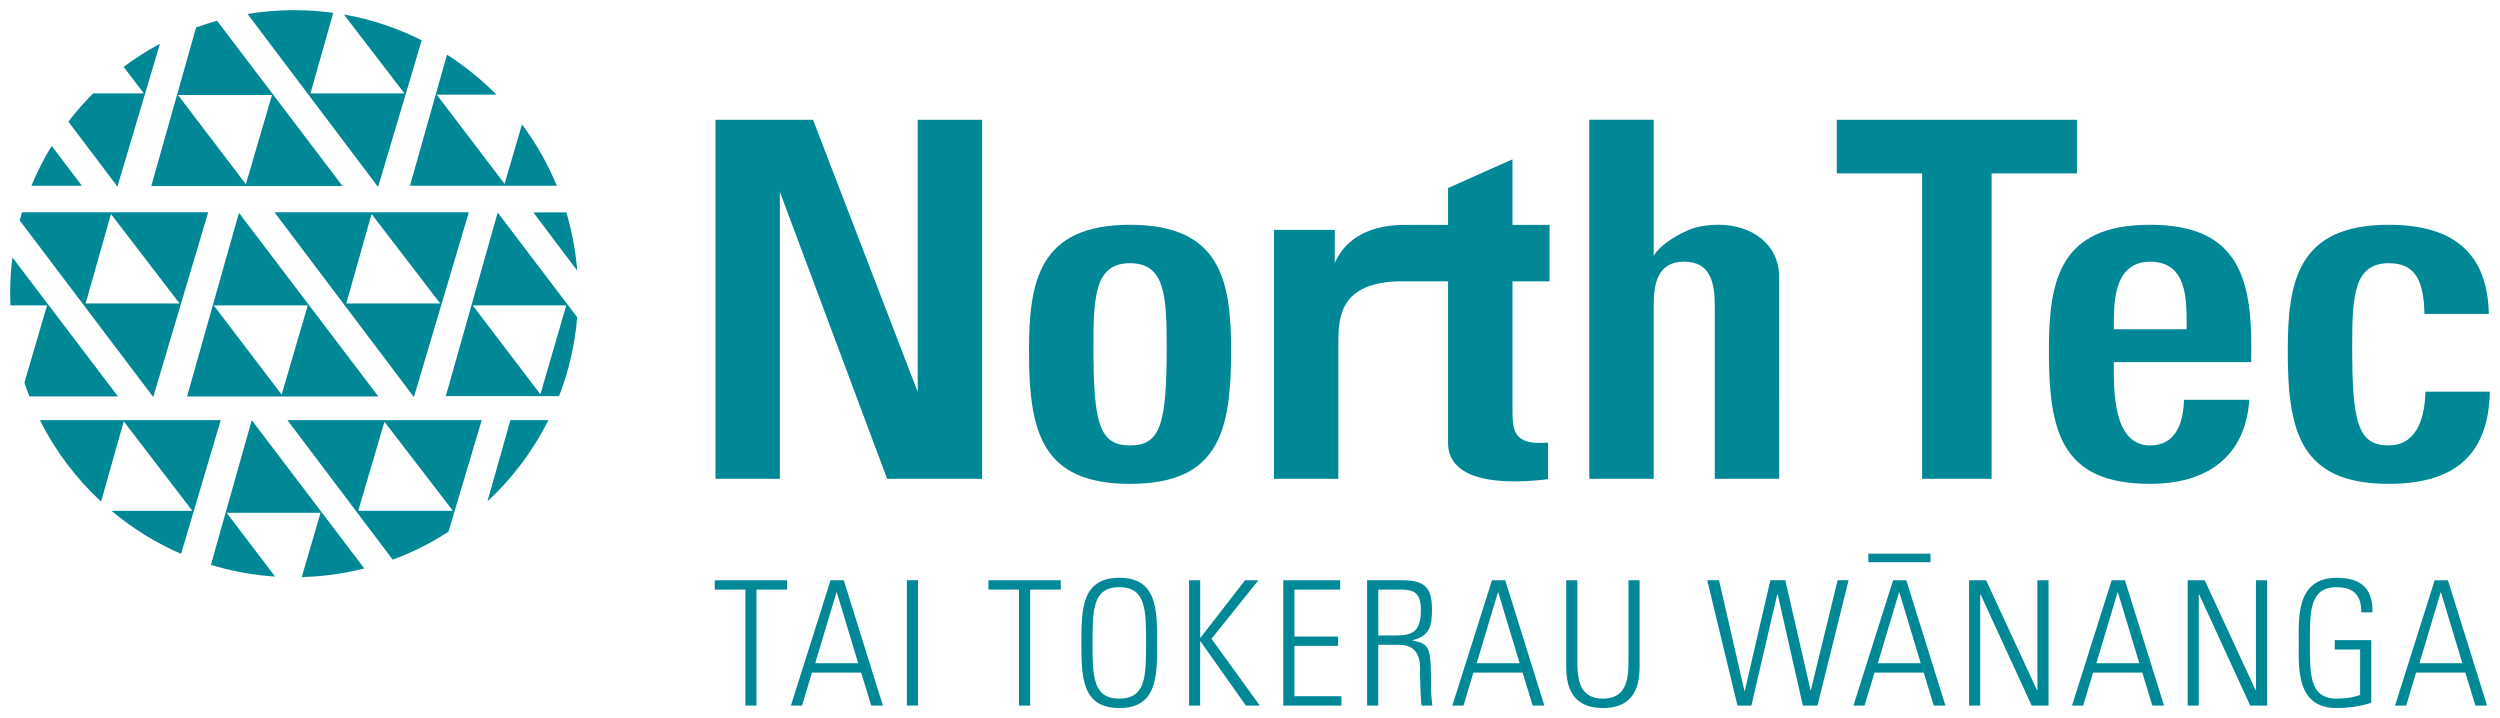 <?xml version="1.0" encoding="UTF-8" standalone="no"?>
<!-- Created with Inkscape (http://www.inkscape.org/) -->

<svg
   xmlns:dc="http://purl.org/dc/elements/1.1/"
   xmlns:cc="http://creativecommons.org/ns#"
   xmlns:rdf="http://www.w3.org/1999/02/22-rdf-syntax-ns#"
   xmlns:svg="http://www.w3.org/2000/svg"
   xmlns="http://www.w3.org/2000/svg"
   xmlns:sodipodi="http://sodipodi.sourceforge.net/DTD/sodipodi-0.dtd"
   xmlns:inkscape="http://www.inkscape.org/namespaces/inkscape"
   width="123.248mm"
   height="35.404mm"
   viewBox="0 0 123.248 35.404"
   version="1.1"
   id="svg4302"
   inkscape:version="0.92.0 r15299"
   sodipodi:docname="northtec.svg">
  <defs
     id="defs4296" />
  <sodipodi:namedview
     id="base"
     pagecolor="#ffffff"
     bordercolor="#666666"
     borderopacity="1.0"
     inkscape:pageopacity="0.0"
     inkscape:pageshadow="2"
     inkscape:zoom="1.9413996"
     inkscape:cx="231.0189"
     inkscape:cy="65.015735"
     inkscape:document-units="mm"
     inkscape:current-layer="layer1"
     showgrid="false"
     fit-margin-top="0"
     fit-margin-left="0"
     fit-margin-right="0"
     fit-margin-bottom="0"
     inkscape:window-width="1280"
     inkscape:window-height="744"
     inkscape:window-x="-4"
     inkscape:window-y="-4"
     inkscape:window-maximized="1" />
  <g
     inkscape:label="Layer 1"
     inkscape:groupmode="layer"
     id="layer1"
     transform="translate(-61.341,-143.482)">
    <g
       id="g4542"
       style="fill:#008896;fill-opacity:1"
       transform="translate(0.5,-0.5)">
      <path
         d="m 148.552,157.636 c 0,-1.619 -1.361,-2.573 -2.978,-2.573 -0.633,0 -1.182,0.098 -1.65,0.332 -0.555,0.262 -1.241,0.677 -1.556,1.193 h -0.002 v -6.702 h -3.175 v 17.699 h 3.175 v -8.525 c 0,-1.111 0.197,-2.178 1.506,-2.178 1.31,0 1.506,1.068 1.506,2.178 v 8.525 h 3.175 z"
         style="fill:#008896;fill-opacity:1;fill-rule:nonzero;stroke:none;stroke-width:0.353"
         id="path98"
         inkscape:connector-curvature="0" />
      <path
         d="m 151.392,152.532 h 4.208 v 15.054 h 3.426 v -15.054 h 4.208 v -2.645 h -11.842 z"
         style="fill:#008896;fill-opacity:1;fill-rule:nonzero;stroke:none;stroke-width:0.353"
         id="path102"
         inkscape:connector-curvature="0" />
      <path
         d="m 165.074,159.106 c 0.074,-1.059 0.415,-2.223 1.759,-2.223 1.839,0 1.807,1.874 1.807,3.153 v 0.178 h -3.588 v -0.178 c 0,-0.272 -10e-4,-0.597 0.022,-0.931 m 1.759,-4.042 c -4.49,0 -4.982,2.781 -4.982,6.223 0,3.943 0.592,6.549 4.982,6.549 1.622,0 2.827,-0.442 3.611,-1.178 0.77,-0.701 1.205,-1.713 1.286,-2.967 h -3.219 c -0.029,1.004 -0.321,2.25 -1.679,2.25 -1.823,0 -1.781,-2.73 -1.781,-3.929 v -0.178 h 6.768 c 0.104,-3.96 -0.471,-6.771 -4.987,-6.771"
         style="fill:#008896;fill-opacity:1;fill-rule:nonzero;stroke:none;stroke-width:0.353"
         id="path106"
         inkscape:connector-curvature="0" />
      <path
         d="m 178.608,155.063 c -4.49,0 -4.982,2.781 -4.982,6.223 0,3.943 0.592,6.549 4.982,6.549 3.166,0 4.918,-1.36 4.98,-4.545 h -3.175 c -0.037,1.56 -0.576,2.651 -1.804,2.651 -1.513,0 -1.807,-1.082 -1.807,-4.854 0,-2.538 0.09,-4.129 1.807,-4.129 1.222,0 1.724,0.732 1.755,2.501 h 3.175 c -0.065,-3.058 -1.812,-4.395 -4.93,-4.395"
         style="fill:#008896;fill-opacity:1;fill-rule:nonzero;stroke:none;stroke-width:0.353"
         id="path110"
         inkscape:connector-curvature="0" />
      <path
         d="m 72.621,154.475 6.873,9.053 h -9.432 z m -1.24,4.564 3.345,4.398 1.287,-4.398 z"
         style="fill:#008896;fill-opacity:1;fill-rule:nonzero;stroke:none;stroke-width:0.353"
         id="path114"
         inkscape:connector-curvature="0" />
      <path
         d="m 74.372,154.446 h 9.583 l -2.709,9.111 z m 3.539,4.498 4.632,-10e-4 -3.383,-4.41 z"
         style="fill:#008896;fill-opacity:1;fill-rule:nonzero;stroke:none;stroke-width:0.353"
         id="path118"
         inkscape:connector-curvature="0" />
      <path
         d="m 62.044,162.847 1.117,-3.81 H 61.353 c -0.008,-0.191 -0.012,-0.383 -0.012,-0.576 0,-0.605 0.038,-1.201 0.113,-1.786 l 5.202,6.849 h -4.369 c -0.087,-0.223 -0.168,-0.449 -0.243,-0.677"
         style="fill:#008896;fill-opacity:1;fill-rule:nonzero;stroke:none;stroke-width:0.353"
         id="path122"
         inkscape:connector-curvature="0" />
      <path
         d="m 61.927,154.446 9.178,-0.001 -2.71,9.111 -6.582,-8.707 c 0.036,-0.135 0.074,-0.269 0.114,-0.403 m 3.135,4.498 4.632,-0.001 -3.383,-4.41 z"
         style="fill:#008896;fill-opacity:1;fill-rule:nonzero;stroke:none;stroke-width:0.353"
         id="path126"
         inkscape:connector-curvature="0" />
      <path
         d="m 85.377,154.459 3.919,5.163 c -0.112,1.361 -0.42,2.667 -0.895,3.89 h -5.583 z m -1.232,4.578 3.337,4.384 1.275,-4.384 z"
         style="fill:#008896;fill-opacity:1;fill-rule:nonzero;stroke:none;stroke-width:0.353"
         id="path130"
         inkscape:connector-curvature="0" />
      <path
         d="m 87.134,154.455 1.626,-0.002 c 0.275,0.92 0.458,1.881 0.538,2.87 z"
         style="fill:#008896;fill-opacity:1;fill-rule:nonzero;stroke:none;stroke-width:0.353"
         id="path134"
         inkscape:connector-curvature="0" />
      <path
         d="m 72.013,169.263 2.392,3.144 c -1.095,-0.072 -2.155,-0.27 -3.167,-0.579 l 2.015,-7.13 5.549,7.309 c -0.99,0.251 -2.023,0.397 -3.085,0.425 l 0.927,-3.17 z"
         style="fill:#008896;fill-opacity:1;fill-rule:nonzero;stroke:none;stroke-width:0.353"
         id="path138"
         inkscape:connector-curvature="0" />
      <path
         d="m 75.011,164.695 9.578,-3.5e-4 -1.639,5.502 c -0.857,0.554 -1.777,1.018 -2.749,1.377 z m 3.491,4.468 h 4.665 l -3.374,-4.39 z"
         style="fill:#008896;fill-opacity:1;fill-rule:nonzero;stroke:none;stroke-width:0.353"
         id="path142"
         inkscape:connector-curvature="0" />
      <path
         d="m 66.342,169.168 3.984,-7.1e-4 -3.384,-4.41 -1.119,3.954 c -1.232,-1.141 -2.258,-2.5 -3.016,-4.016 l 8.916,-3.5e-4 -1.956,6.592 c -1.246,-0.541 -2.399,-1.257 -3.425,-2.118"
         style="fill:#008896;fill-opacity:1;fill-rule:nonzero;stroke:none;stroke-width:0.353"
         id="path146"
         inkscape:connector-curvature="0" />
      <path
         d="m 84.872,168.7 1.131,-4.006 1.874,3.5e-4 c -0.756,1.512 -1.778,2.867 -3.005,4.006"
         style="fill:#008896;fill-opacity:1;fill-rule:nonzero;stroke:none;stroke-width:0.353"
         id="path150"
         inkscape:connector-curvature="0" />
      <path
         d="m 71.541,145.004 6.188,8.151 h -9.431 l 2.209,-7.816 c 0.339,-0.125 0.684,-0.236 1.034,-0.335 m -1.925,3.663 3.346,4.397 1.287,-4.397 z"
         style="fill:#008896;fill-opacity:1;fill-rule:nonzero;stroke:none;stroke-width:0.353"
         id="path154"
         inkscape:connector-curvature="0" />
      <path
         d="m 76.147,148.587 4.632,-0.001 -2.985,-3.89 c 1.356,0.239 2.645,0.673 3.837,1.272 l -2.151,7.231 -6.436,-8.529 c 0.748,-0.123 1.515,-0.187 2.297,-0.187 0.655,0 1.299,0.045 1.929,0.132 z"
         style="fill:#008896;fill-opacity:1;fill-rule:nonzero;stroke:none;stroke-width:0.353"
         id="path158"
         inkscape:connector-curvature="0" />
      <path
         d="m 63.389,151.177 1.489,1.961 h -2.488 c 0.282,-0.683 0.616,-1.338 0.998,-1.961"
         style="fill:#008896;fill-opacity:1;fill-rule:nonzero;stroke:none;stroke-width:0.353"
         id="path162"
         inkscape:connector-curvature="0" />
      <path
         d="m 65.431,148.587 h 2.504 l -1,-1.306 c 0.565,-0.424 1.163,-0.806 1.79,-1.143 l -2.095,7.044 -2.418,-3.204 c 0.375,-0.49 0.782,-0.955 1.218,-1.391"
         style="fill:#008896;fill-opacity:1;fill-rule:nonzero;stroke:none;stroke-width:0.353"
         id="path166"
         inkscape:connector-curvature="0" />
      <path
         d="m 82.371,148.65 3.345,4.397 0.858,-2.933 c 0.692,0.926 1.271,1.941 1.718,3.024 h -7.24 l 1.826,-6.46 c 0.885,0.566 1.703,1.228 2.437,1.972 z"
         style="fill:#008896;fill-opacity:1;fill-rule:nonzero;stroke:none;stroke-width:0.353"
         id="path170"
         inkscape:connector-curvature="0" />
      <path
         d="m 99.288,154.382 -3.53e-4,-0.945 0.352,0.945 4.935,13.203 h 4.683 v -17.698 h -3.175 v 12.503 l 0.001,0.907 -0.352,-0.907 -4.809,-12.503 h -4.809 v 17.698 h 3.175 z"
         style="fill:#008896;fill-opacity:1;fill-rule:nonzero;stroke:none;stroke-width:0.353"
         id="path174"
         inkscape:connector-curvature="0" />
      <path
         d="m 114.745,161.087 c 0,3.772 0.294,4.854 1.807,4.854 1.513,0 1.806,-1.082 1.806,-4.854 0,-2.538 -0.09,-4.129 -1.806,-4.129 -1.717,0 -1.807,1.592 -1.807,4.129 m 6.788,0.2 c 0,3.943 -0.592,6.549 -4.982,6.549 -4.39,0 -4.982,-2.606 -4.982,-6.549 0,-3.443 0.491,-6.224 4.982,-6.224 4.49,0 4.982,2.781 4.982,6.224"
         style="fill:#008896;fill-opacity:1;fill-rule:nonzero;stroke:none;stroke-width:0.353"
         id="path178"
         inkscape:connector-curvature="0" />
      <path
         d="m 123.645,167.586 v -12.272 h 3 l -7e-4,1.626 c 0.608,-1.355 1.908,-1.836 3.332,-1.873 l 2.253,0.002 v -1.817 l 3.176,-1.416 v 3.233 h 1.828 v 2.782 h -1.828 v 6.213 c 0,0.97 -0.014,1.753 1.305,1.753 0.116,0 0.232,0 0.342,-0.006 l 0.106,-0.008 v 1.803 c -0.427,0.048 -0.902,0.107 -1.65,0.107 -2.98,0 -3.279,-1.242 -3.279,-1.897 v -7.965 h -2.258 c -3.093,0.002 -3.151,1.792 -3.151,3.038 v 6.699 z"
         style="fill:#008896;fill-opacity:1;fill-rule:nonzero;stroke:none;stroke-width:0.353"
         id="path182"
         inkscape:connector-curvature="0" />
      <path
         d="m 97.586,178.767 h 0.549 v -5.717 h 1.509 v -0.462 h -3.566 v 0.462 h 1.509 z"
         style="fill:#008896;fill-opacity:1;fill-rule:nonzero;stroke:none;stroke-width:0.353"
         id="path186"
         inkscape:connector-curvature="0" />
      <path
         d="m 101.787,172.587 -1.955,6.18 h 0.549 l 0.489,-1.626 h 2.426 l 0.497,1.626 h 0.574 l -1.929,-6.18 z m -0.755,4.091 1.046,-3.492 h 0.017 l 1.054,3.492 z"
         style="fill:#008896;fill-opacity:1;fill-rule:nonzero;stroke:none;stroke-width:0.353"
         id="path190"
         inkscape:connector-curvature="0" />
      <path
         inkscape:connector-curvature="0"
         id="path192"
         style="fill:#008896;fill-opacity:1;fill-rule:nonzero;stroke:none;stroke-width:0.353"
         d="m 105.549,178.766 h 0.549 v -6.18 h -0.549 z" />
      <path
         d="m 111.077,178.767 h 0.549 v -5.717 h 1.508 v -0.462 h -3.566 v 0.462 h 1.509 z"
         style="fill:#008896;fill-opacity:1;fill-rule:nonzero;stroke:none;stroke-width:0.353"
         id="path196"
         inkscape:connector-curvature="0" />
      <path
         d="m 114.702,175.677 c 0,-1.643 0.017,-2.747 1.32,-2.747 1.303,0 1.32,1.104 1.32,2.747 0,1.643 -0.017,2.747 -1.32,2.747 -1.303,0 -1.32,-1.104 -1.32,-2.747 m -0.549,0 c 0,1.669 0.017,3.21 1.869,3.21 1.852,0 1.869,-1.541 1.869,-3.21 0,-1.669 -0.017,-3.21 -1.869,-3.21 -1.852,0 -1.869,1.541 -1.869,3.21"
         style="fill:#008896;fill-opacity:1;fill-rule:nonzero;stroke:none;stroke-width:0.353"
         id="path200"
         inkscape:connector-curvature="0" />
      <path
         d="m 120.008,178.767 v -3.167 h 0.017 l 2.238,3.167 h 0.686 l -2.383,-3.295 2.315,-2.884 h -0.66 l -2.195,2.833 h -0.017 v -2.833 h -0.549 v 6.18 z"
         style="fill:#008896;fill-opacity:1;fill-rule:nonzero;stroke:none;stroke-width:0.353"
         id="path204"
         inkscape:connector-curvature="0" />
      <path
         d="m 124.107,172.587 v 6.18 h 2.864 v -0.462 H 124.656 v -2.482 h 2.152 v -0.462 H 124.656 v -2.311 h 2.255 v -0.462 z"
         style="fill:#008896;fill-opacity:1;fill-rule:nonzero;stroke:none;stroke-width:0.353"
         id="path208"
         inkscape:connector-curvature="0" />
      <path
         d="m 129.825,175.771 c 1.192,0 1.012,1.19 1.02,1.455 0.008,0.334 0.035,1.361 0.086,1.541 h 0.523 c -0.017,-0.24 -0.06,-0.479 -0.06,-0.719 0,-2.208 -0.052,-2.311 -0.918,-2.491 v -0.017 c 0.832,-0.188 0.96,-0.702 0.96,-1.472 0,-1.087 -0.3,-1.481 -1.492,-1.481 h -1.706 v 6.18 h 0.549 v -2.996 z m -1.037,-2.722 h 1.123 c 0.643,0 0.978,0.163 0.978,1.01 0,1.036 -0.386,1.25 -1.209,1.25 h -0.891 z"
         style="fill:#008896;fill-opacity:1;fill-rule:nonzero;stroke:none;stroke-width:0.353"
         id="path212"
         inkscape:connector-curvature="0" />
      <path
         d="m 134.395,172.587 -1.955,6.18 h 0.549 l 0.489,-1.626 h 2.426 l 0.497,1.626 h 0.575 l -1.929,-6.18 z m -0.754,4.091 1.046,-3.492 h 0.017 l 1.054,3.492 z"
         style="fill:#008896;fill-opacity:1;fill-rule:nonzero;stroke:none;stroke-width:0.353"
         id="path216"
         inkscape:connector-curvature="0" />
      <path
         d="m 138.603,172.587 h -0.549 v 4.288 c 0,1.592 0.84,2.012 1.809,2.012 0.969,0 1.809,-0.419 1.809,-2.012 v -4.288 h -0.549 v 3.886 c 0,0.804 0,1.952 -1.26,1.952 -1.26,0 -1.26,-1.147 -1.26,-1.952 z"
         style="fill:#008896;fill-opacity:1;fill-rule:nonzero;stroke:none;stroke-width:0.353"
         id="path220"
         inkscape:connector-curvature="0" />
      <path
         d="m 146.857,178.048 h -0.017 l -1.252,-5.461 h -0.583 l 1.492,6.18 h 0.686 l 1.277,-5.495 h 0.017 l 1.243,5.495 h 0.72 l 1.535,-6.18 h -0.54 l -1.32,5.418 h -0.017 l -1.243,-5.418 h -0.737 z"
         style="fill:#008896;fill-opacity:1;fill-rule:nonzero;stroke:none;stroke-width:0.353"
         id="path224"
         inkscape:connector-curvature="0" />
      <path
         d="m 154.169,172.587 -1.955,6.18 h 0.549 l 0.489,-1.626 h 2.426 l 0.497,1.626 h 0.574 l -1.929,-6.18 z m -0.754,4.091 1.046,-3.492 h 0.017 l 1.054,3.492 z"
         style="fill:#008896;fill-opacity:1;fill-rule:nonzero;stroke:none;stroke-width:0.353"
         id="path228"
         inkscape:connector-curvature="0" />
      <path
         d="m 158.463,178.767 v -5.469 l 0.017,-0.017 2.52,5.486 h 0.832 v -6.18 h -0.549 v 5.409 l -0.017,0.017 -2.512,-5.426 h -0.84 v 6.18 z"
         style="fill:#008896;fill-opacity:1;fill-rule:nonzero;stroke:none;stroke-width:0.353"
         id="path232"
         inkscape:connector-curvature="0" />
      <path
         d="m 164.944,172.587 -1.954,6.18 h 0.549 l 0.489,-1.626 h 2.426 l 0.497,1.626 h 0.575 l -1.929,-6.18 z m -0.754,4.091 1.046,-3.492 h 0.017 l 1.054,3.492 z"
         style="fill:#008896;fill-opacity:1;fill-rule:nonzero;stroke:none;stroke-width:0.353"
         id="path236"
         inkscape:connector-curvature="0" />
      <path
         d="m 169.238,178.767 v -5.469 l 0.017,-0.017 2.521,5.486 h 0.832 v -6.18 h -0.549 v 5.409 l -0.017,0.017 -2.512,-5.426 h -0.84 v 6.18 z"
         style="fill:#008896;fill-opacity:1;fill-rule:nonzero;stroke:none;stroke-width:0.353"
         id="path240"
         inkscape:connector-curvature="0" />
      <path
         d="m 177.193,178.244 c -0.291,0.111 -0.686,0.18 -1.157,0.18 -1.337,0 -1.32,-1.19 -1.32,-2.747 0,-1.558 -0.017,-2.747 1.32,-2.747 0.866,0 1.217,0.428 1.217,1.241 h 0.549 c 0.026,-1.198 -0.583,-1.703 -1.766,-1.703 -2.015,0 -1.869,2.011 -1.869,3.21 0,1.198 -0.146,3.21 1.869,3.21 0.583,0 1.157,-0.086 1.706,-0.257 v -3.09 h -1.801 v 0.462 h 1.252 z"
         style="fill:#008896;fill-opacity:1;fill-rule:nonzero;stroke:none;stroke-width:0.353"
         id="path244"
         inkscape:connector-curvature="0" />
      <path
         d="m 180.87,172.587 -1.955,6.18 h 0.549 l 0.489,-1.626 h 2.426 l 0.497,1.626 h 0.575 l -1.929,-6.18 z m -0.754,4.091 1.046,-3.492 h 0.017 l 1.054,3.492 z"
         style="fill:#008896;fill-opacity:1;fill-rule:nonzero;stroke:none;stroke-width:0.353"
         id="path248"
         inkscape:connector-curvature="0" />
      <path
         inkscape:connector-curvature="0"
         id="path250"
         style="fill:#008896;fill-opacity:1;fill-rule:nonzero;stroke:none;stroke-width:0.353"
         d="m 152.948,171.276 h 3.065 v 0.422 h -3.065 z" />
    </g>
  </g>
  <style
     id="style4544">.st1{fill:#fff}</style>
</svg>
